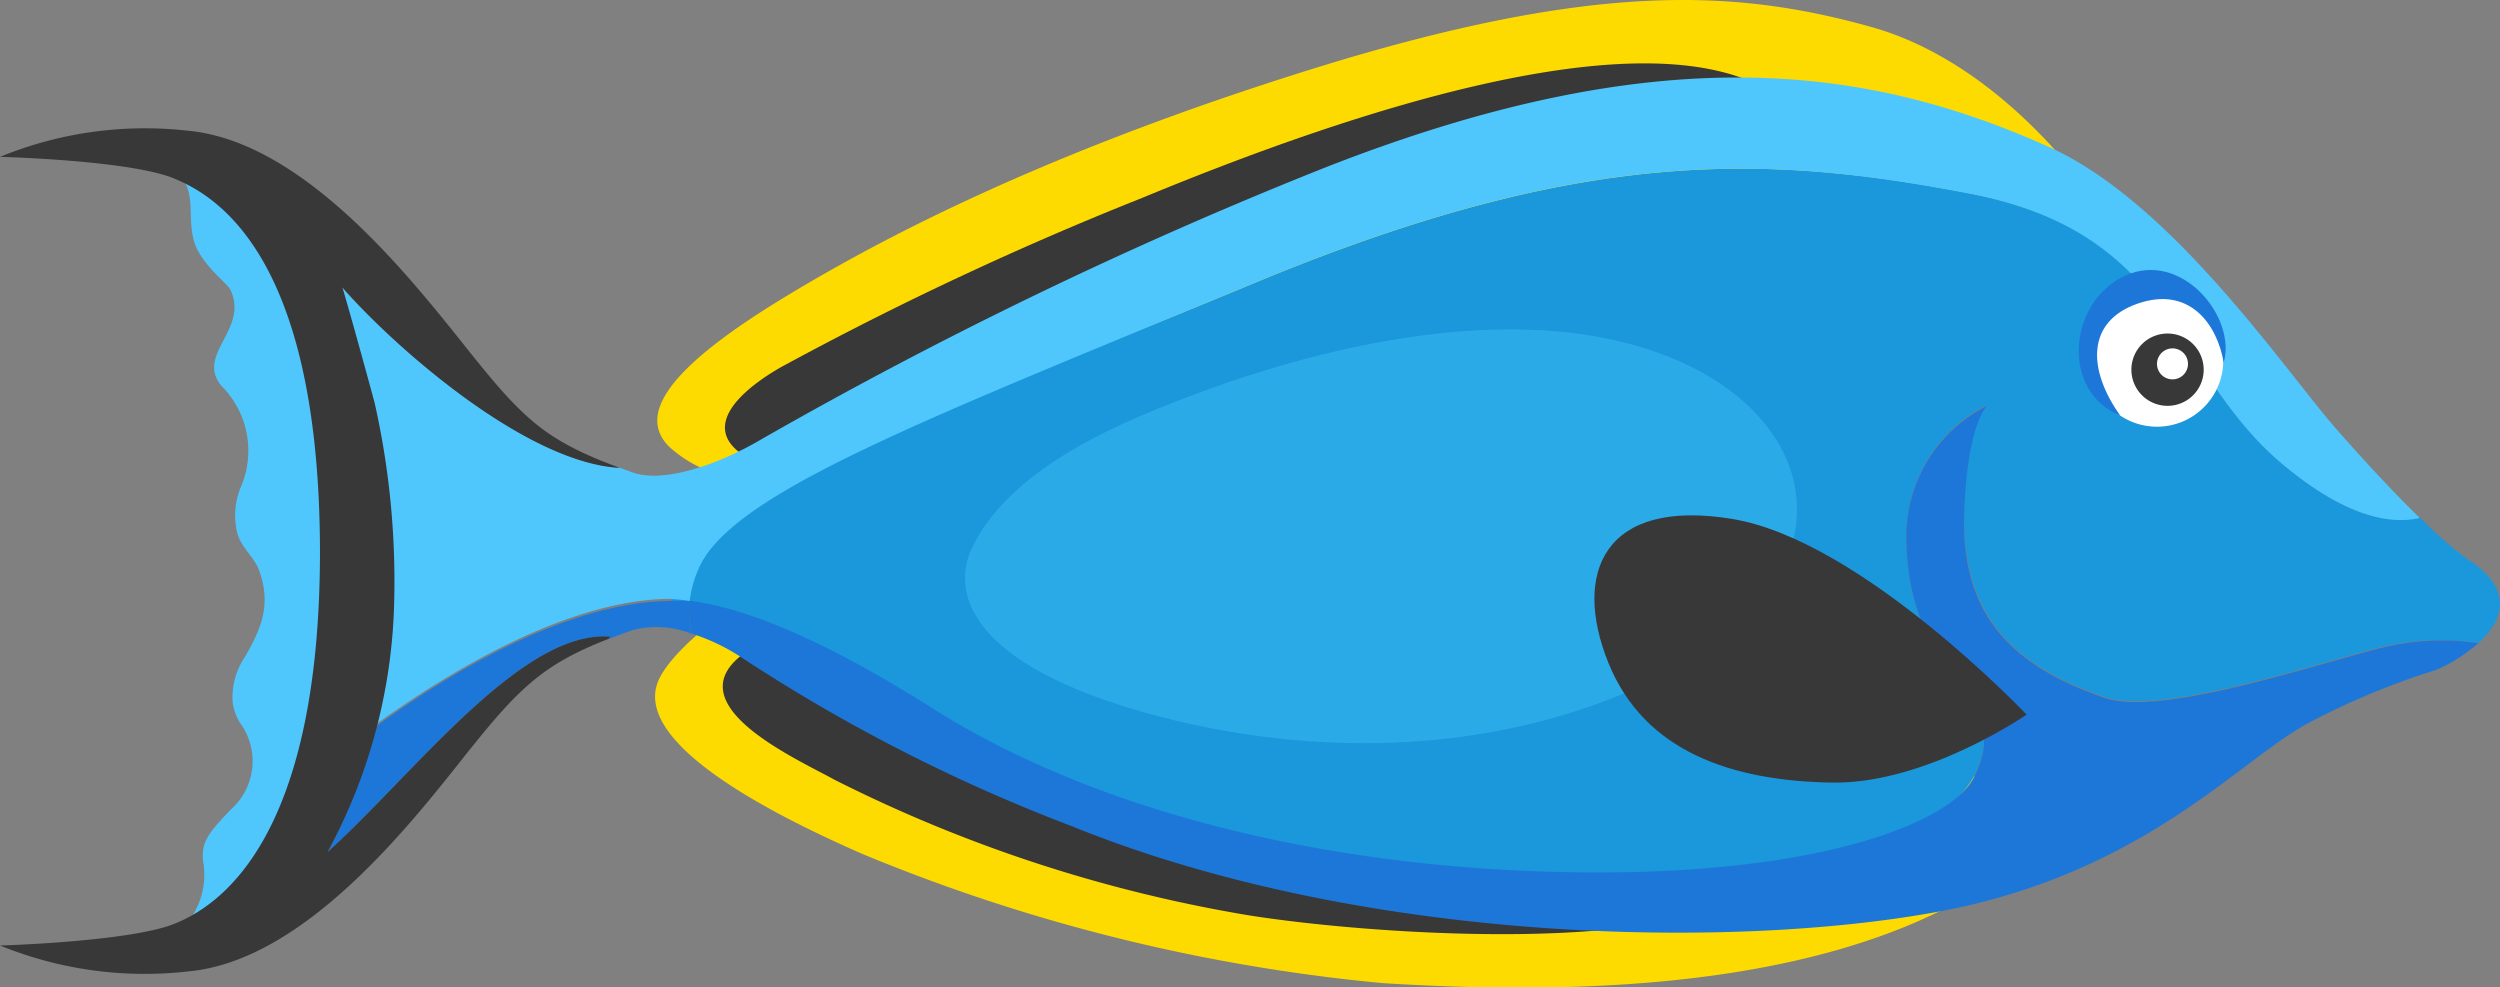 <svg id="Layer_1" data-name="Layer 1" xmlns="http://www.w3.org/2000/svg" viewBox="0 0 116.18 45.87"><rect x="0" y="0" width="116.18" height="45.87" fill="#808080" stroke="none"/><defs><style>.cls-1{fill:#fedb00;}.cls-2{fill:#383838;}.cls-3{fill:#4fc7fc;}.cls-4{fill:#1b97db;}.cls-5{fill:#1d77d8;}.cls-6{fill:#3cbef7;opacity:0.5;}.cls-7{fill:#fff;}</style></defs><path class="cls-1" d="M41.16,40.65a5.67,5.67,0,0,1-3.75-1.5c-1.81-1.81,1.11-4.37,5.57-7.06,4.25-2.56,11.78-6.58,24.37-10.5C80.41,17.53,87,17.9,93.27,19.65s10.36,8,10.36,8Z" transform="translate(-6.32 -18.4)"/><path class="cls-1" d="M40.29,46.65s-2.88,2-3.42,3.5c-.87,2.48,3.69,5.38,9.54,7.94a83.36,83.36,0,0,0,24.19,6c8.28.51,22.06.59,29.87-5.91C109,51.09,40.29,46.65,40.29,46.65Z" transform="translate(-6.32 -18.4)"/><path class="cls-2" d="M76.86,59.75c-2.19.06-4.36.08-6.52,0a.41.41,0,0,0-.06-.32c-1.07-1.75-2.86-2.32-4.78-2.71-2.89-.59-5.76-1.19-8.59-2-5.34-1.62-10.17-4.58-15.57-5.92,0-.13-.11-.26-.25-.17-3.66,2.41,2.19,5,4,6a67.15,67.15,0,0,0,19.28,6.31c4.3.68,13.09,1.37,18.84.37C83.84,61.2,77.48,59.73,76.86,59.75Z" transform="translate(-6.32 -18.4)"/><path class="cls-2" d="M88.81,22.79C83.1,19,69.54,23.4,59.44,27.58A155.28,155.28,0,0,0,42.6,35.47c-1.5.86-4.25,2.87-1.24,4.37a.25.25,0,0,0,.32-.08h0A.27.27,0,0,0,42,40c3.35-1,6.55-2.69,9.78-4.06,3.9-1.65,7.82-3.26,11.77-4.8,7.25-2.84,14.59-5.4,22-7.89a.53.53,0,0,0,.3-.24,21,21,0,0,1,2.69.78C89.16,24,89.36,23.16,88.81,22.79Z" transform="translate(-6.32 -18.4)"/><path class="cls-3" d="M21,33.69c-.94-2.58-1.89-5.49-4.54-6.74a.45.45,0,0,0-.64.34A3.46,3.46,0,0,0,14.65,26c-.18-.14-.43.1-.25.25,1.2,1,.52,2.26,1,3.55.41,1,1.48,1.76,1.63,2.07.87,1.84-1.63,3-.42,4.46a4.27,4.27,0,0,1,.87,4.78,3.46,3.46,0,0,0-.12,2.11c.19.64.78,1.08,1,1.68.59,1.63.08,2.73-.64,4A3.36,3.36,0,0,0,17.13,51a2.35,2.35,0,0,0,.35,1,3,3,0,0,1-.41,4c-1.13,1.16-1.4,1.58-1.31,2.43a3.55,3.55,0,0,1-.86,3,1,1,0,0,0-.21.63c.25,1.65,1.54.75,2.44.09,2.16-1.59,3.95-3.35,4.59-6a49.63,49.63,0,0,0,1-10.67A31.64,31.64,0,0,0,21,33.69Z" transform="translate(-6.32 -18.4)"/><path class="cls-4" d="M112.45,40c-5.16-4.28-5-10.78-14.6-12.62S79.7,25.28,64.57,31.57s-24.7,9.35-26.23,12.87a15.53,15.53,0,0,0-.93,2.21c3.48.38,8.67,2.64,11.94,5,4.31,3.12,19.19,8.57,30.56,8.7S97,56.52,98.06,54.47c2-3.94-3.18-4.18-3.15-11.25a6.81,6.81,0,0,1,3.75-6s-1,.89-1.06,5.09,1.75,6.87,6.56,8.49c2.51.85,9.38-1.44,12.63-2.28a11.51,11.51,0,0,1,4.7-.23c1.11-1,1.76-2.47-.54-3.93a17.1,17.1,0,0,1-2.18-1.93C117.59,42.75,115.53,42.58,112.45,40Z" transform="translate(-6.32 -18.4)"/><path class="cls-3" d="M38.37,46.33a5.33,5.33,0,0,1,.42-1.51c1.53-3.52,10.51-6.9,25.78-13.25s23.72-6,33.28-4.17,9.44,8.34,14.6,12.62c3.08,2.56,5.14,2.73,6.32,2.45-1.17-1.14-2.56-2.63-3.89-4.15-2.41-2.75-7.62-10.52-13.34-13.09-8.52-3.83-18.24-5.11-33.75,1A206.51,206.51,0,0,0,41.52,38.92c-1.9,1.09-4.37,1.94-5.79,1.44l-.63-.23.09,0c-4.4-.16-10.64-5.72-13-8.4.37,1.23,1.23,4.32,1.5,5.37a37.82,37.82,0,0,1,.91,9.2,22.17,22.17,0,0,1-.78,5.74c2.79-2,8.53-5.73,13.55-5.81A7.82,7.82,0,0,1,38.37,46.33Z" transform="translate(-6.32 -18.4)"/><path class="cls-5" d="M116.79,48.56c-3.25.84-10.12,3.13-12.63,2.28-4.81-1.62-6.67-4.29-6.56-8.49s1.06-5.09,1.06-5.09a6.81,6.81,0,0,0-3.75,6c0,7.07,5.15,7.31,3.15,11.25-1,2.05-7,4.56-18.33,4.43s-22.25-2.68-30.07-7.62c-3.41-2.16-7.82-4.57-11.29-5a3.74,3.74,0,0,0,.11,1.53A9.38,9.38,0,0,1,40.85,49a79.14,79.14,0,0,0,15.24,7.78c13.56,5.5,30.7,5.75,40.24,4s14-7,17.21-8.75a34.8,34.8,0,0,1,6-2.5,7.39,7.39,0,0,0,1.95-1.24A11.51,11.51,0,0,0,116.79,48.56Z" transform="translate(-6.32 -18.4)"/><path class="cls-5" d="M34.68,48l-.08.1c.35-.14.72-.28,1.13-.42a4.42,4.42,0,0,1,2.75.18,3.74,3.74,0,0,1-.11-1.53,7.82,7.82,0,0,0-1,0c-5,.08-10.76,3.77-13.55,5.81A27.29,27.29,0,0,1,21.54,58C25.62,54.31,30.58,47.65,34.68,48Z" transform="translate(-6.32 -18.4)"/><path class="cls-6" d="M85.27,35.63c-7-3.7-17-1.38-23.92,1.28-3.44,1.31-8.21,3.42-9.88,7-.75,1.57-.78,5.08,7.93,7.57,8,2.27,17.05,2.07,24.6-1.89,2.66-1.4,5.49-3.71,5.8-6.92S87.84,37,85.27,35.63Z" transform="translate(-6.32 -18.4)"/><path class="cls-2" d="M21.54,58a25.57,25.57,0,0,0,3.1-11.68,37.82,37.82,0,0,0-.91-9.2c-.27-1-1.13-4.14-1.5-5.37,2.32,2.68,8.56,8.24,13,8.4l-.09,0c-3.54-1.31-4.53-2.28-7.31-5.79C25.22,31.1,20.38,25,15.1,24.48a17.76,17.76,0,0,0-8.78,1.21s6,.15,8.08,1S21.16,30.42,21.19,44c0,13.42-4.68,16.51-6.79,17.34s-8.08,1-8.08,1a17.83,17.83,0,0,0,8.78,1.2c5.28-.5,10.12-6.61,12.69-9.85s3.67-4.38,6.81-5.6l.08-.1C30.58,47.65,25.62,54.31,21.54,58Z" transform="translate(-6.32 -18.4)"/><path class="cls-7" d="M109.64,35.15a3.08,3.08,0,1,1-3.08-3.08A3.08,3.08,0,0,1,109.64,35.15Z" transform="translate(-6.32 -18.4)"/><path class="cls-2" d="M108.73,35.58a1.68,1.68,0,1,1-1.68-1.68A1.68,1.68,0,0,1,108.73,35.58Z" transform="translate(-6.32 -18.4)"/><path class="cls-7" d="M108,35.31a.72.72,0,1,1-.72-.72A.72.72,0,0,1,108,35.31Z" transform="translate(-6.32 -18.4)"/><path class="cls-2" d="M86.84,42.52c-6-1-7.45,2.53-5.78,6.67s5.74,5.53,10.54,5.58c4.33,0,8.9-3.16,8.9-3.16S92.83,43.52,86.84,42.52Z" transform="translate(-6.32 -18.4)"/><path class="cls-5" d="M105.06,31.22c-2.61,1.21-3,5.36-.21,6.49-1.52-2.13-1.58-4.37.81-5.2s3.69.93,4,2.74C110.27,33.13,107.69,30,105.06,31.22Z" transform="translate(-6.32 -18.4)"/></svg>